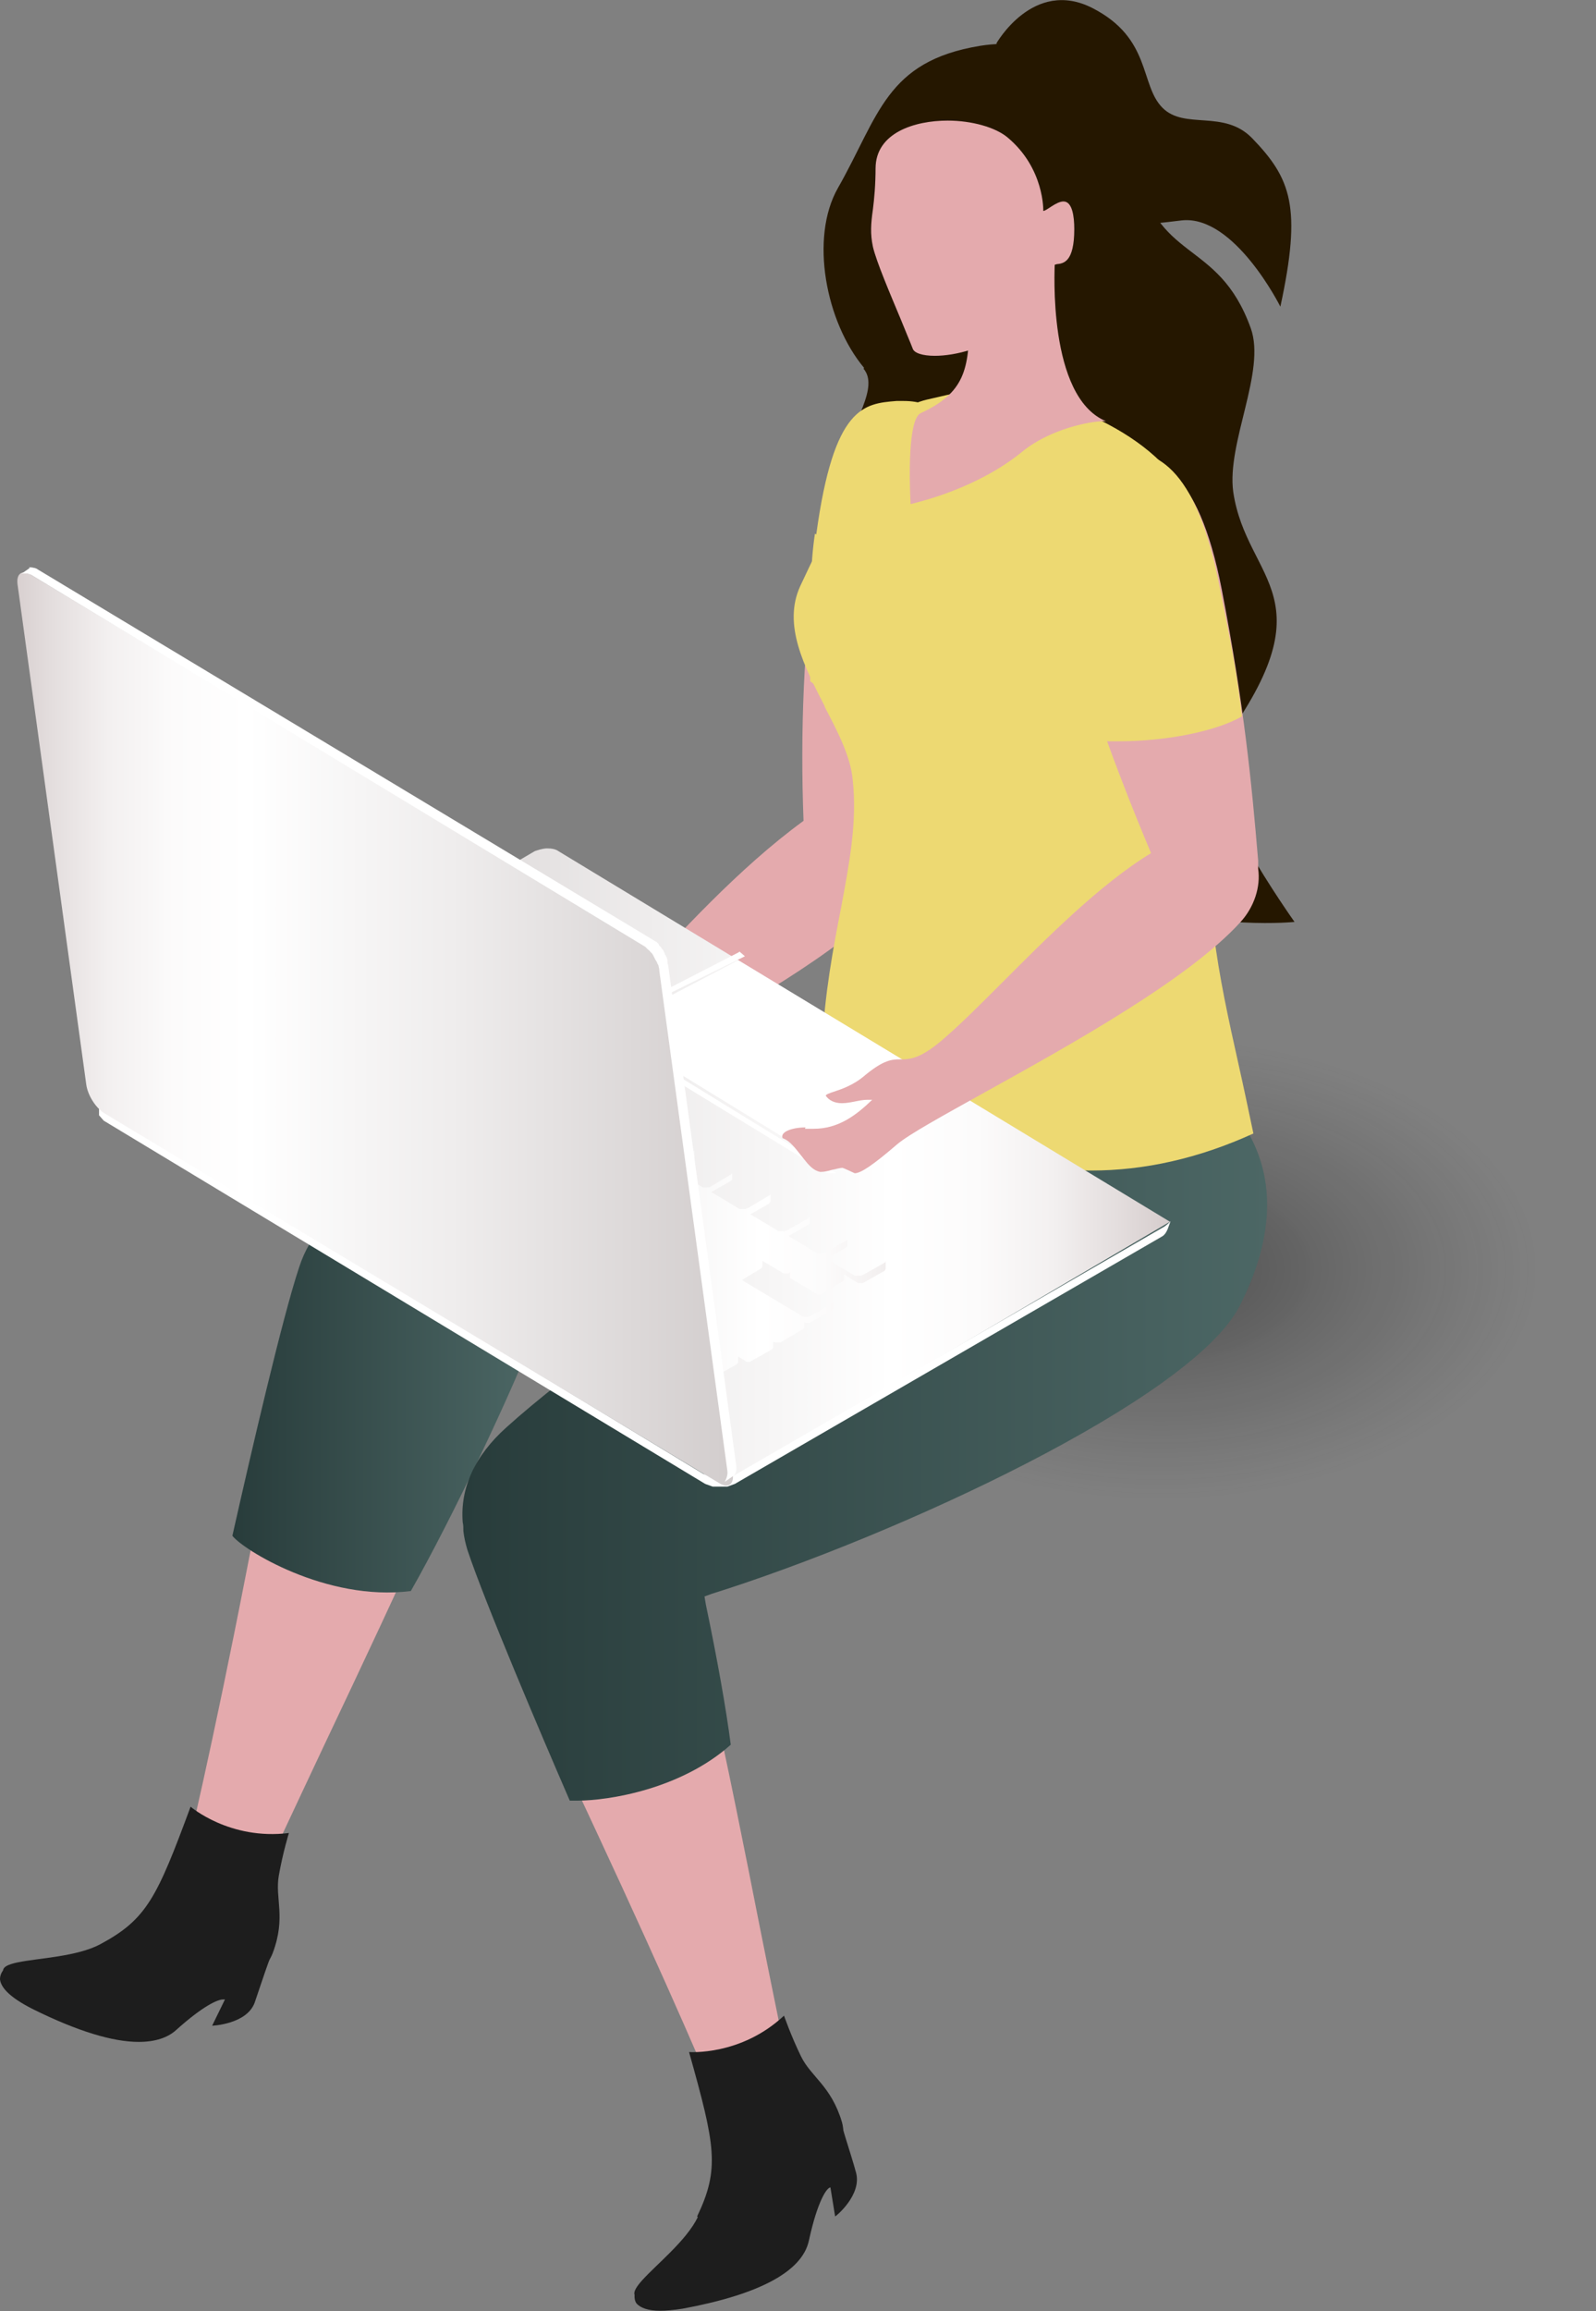 <svg width="38" height="55" viewBox="0 0 38 55" fill="none" xmlns="http://www.w3.org/2000/svg">
<rect x="0" y="0" width="38" height="55" fill="#808080" stroke="none"/>
<g clip-path="url(#clip0_7_61013)">
<path opacity="0.8" d="M27.631 36.066C33.21 36.066 37.733 33.438 37.733 30.196C37.733 26.955 33.21 24.327 27.631 24.327C22.051 24.327 17.528 26.955 17.528 30.196C17.528 33.438 22.051 36.066 27.631 36.066Z" fill="url(#paint0_radial_7_61013)"/>
<path d="M26.011 0.192C27.422 0.914 27.134 2.021 27.679 2.566C28.208 3.095 29.138 2.598 29.811 3.287C30.742 4.25 30.998 4.923 30.485 7.297C30.485 7.297 29.395 5.116 28.144 5.244C27.294 5.34 26.107 5.581 25.354 4.282C24.953 3.592 24.792 2.341 24.471 1.684C24.199 1.107 23.718 1.042 23.718 1.042C23.718 1.042 24.6 -0.529 26.011 0.192Z" fill="#251700"/>
<path d="M20.575 8.756C19.661 7.666 19.276 5.661 19.95 4.475C20.928 2.759 21.088 1.46 23.333 1.091C24.712 0.866 26.573 1.412 27.038 3.865C27.503 6.303 28.994 5.629 29.78 7.81C30.149 8.836 29.202 10.536 29.363 11.707C29.683 13.872 31.736 14.177 28.978 17.849C28.433 18.587 30.822 21.938 30.822 21.938C30.822 21.938 23.381 22.74 19.982 15.588C18.266 11.963 21.297 9.638 20.559 8.772L20.575 8.756Z" fill="#251700"/>
<path d="M7.521 30.293C7.874 29.347 8.451 28.85 9.205 28.85C10.119 28.85 11.129 29.603 11.658 30.293C11.995 30.726 12.155 31.127 12.091 31.383C11.562 33.404 9.381 38.022 7.777 41.406C7.008 43.042 6.398 44.325 6.206 44.806C6.045 45.255 5.757 45.495 5.372 45.495C4.971 45.495 4.538 45.223 4.362 44.966C4.281 44.854 4.265 44.774 4.281 44.709C4.41 44.341 5.099 41.342 5.853 37.477C6.607 33.612 6.96 31.848 7.521 30.309V30.293Z" fill="#E4AAAD"/>
<path d="M12.685 31.799C12.268 32.954 10.761 36.145 9.782 37.861C7.762 38.118 5.773 36.867 5.533 36.546C5.966 34.622 6.719 31.366 7.12 30.164C8.211 26.78 13.503 29.49 12.685 31.799Z" fill="url(#paint1_linear_7_61013)"/>
<path d="M0.337 46.762C0.561 46.89 1.892 47.499 2.405 47.628C2.806 47.724 3.207 47.772 3.592 47.772C4.234 47.772 5.148 47.628 5.821 46.97C5.933 46.858 6.398 46.489 6.527 46.377C6.431 46.537 6.222 47.195 6.062 47.66C5.869 48.173 5.051 48.205 5.051 48.205L5.356 47.58C5.356 47.58 5.34 47.58 5.308 47.58C5.18 47.58 4.827 47.74 4.201 48.301C3.993 48.494 3.688 48.59 3.303 48.59C2.678 48.59 1.844 48.333 0.802 47.82C0.16 47.499 0.016 47.259 0 47.099C0 46.938 0.112 46.842 0.128 46.842L0.337 46.762Z" fill="#1D1D1D"/>
<path d="M2.389 46.265C3.495 45.671 3.736 45.158 4.538 42.993C4.538 42.993 5.468 43.795 6.879 43.619C6.879 43.619 6.735 44.084 6.639 44.629C6.542 45.174 6.815 45.623 6.494 46.473C6.238 47.179 5.131 47.227 4.442 48.029C4.073 48.446 3.063 48.702 0.914 47.547C-1.235 46.393 1.283 46.858 2.389 46.265Z" fill="#1D1D1D"/>
<path d="M11.306 26.621C11.226 26.493 12.525 25.627 13.15 25.21L13.551 24.937C13.872 24.713 14.401 24.135 15.074 23.414C16.133 22.259 17.592 20.655 19.132 19.533C19.051 17.448 19.132 15.251 19.436 13.118C19.853 10.056 20.447 9.751 21.312 9.622C21.409 9.622 21.521 9.606 21.601 9.606C21.986 9.606 22.291 9.735 22.515 9.991C23.237 10.825 22.948 12.91 22.756 14.305L22.708 14.626C22.435 16.646 22.082 19.18 21.826 20.062C21.81 20.142 21.778 20.19 21.745 20.255C21.617 20.752 21.441 21.088 21.152 21.409C19.982 22.676 17.512 24.055 15.86 24.969C15.347 25.258 14.898 25.498 14.577 25.691C14.369 25.819 14.353 25.915 14.305 26.044C14.257 26.22 14.192 26.428 13.615 26.829C13.326 27.038 13.15 27.278 13.038 27.455C12.99 27.535 12.926 27.615 12.909 27.615C12.621 27.278 13.006 26.813 13.166 26.605C12.541 26.845 11.835 27.358 11.771 27.872C11.723 28.273 11.482 28.625 11.386 28.625L11.338 28.529C11.322 28.353 11.242 28.128 11.178 27.92C11.098 27.695 11.033 27.487 11.049 27.343C11.049 27.23 11.13 27.134 11.178 27.022C11.258 26.877 11.354 26.749 11.274 26.621H11.306Z" fill="#E4AAAD"/>
<path d="M19.435 12.717C19.852 9.654 20.574 9.606 21.344 9.542H21.52C21.905 9.542 22.194 9.654 22.402 9.879C23.059 10.649 22.803 12.509 22.595 14.016L22.562 14.193C22.45 15.058 22.306 16.005 22.177 16.887C21.985 16.919 21.777 16.935 21.584 16.935C20.654 16.935 19.788 16.582 19.291 16.213C19.291 15.86 19.291 15.491 19.291 15.107C19.291 14.289 19.291 13.439 19.403 12.701L19.435 12.717Z" fill="#EDD972"/>
<path d="M13.166 34.414C14.24 34.414 15.427 34.879 15.619 35.36C16.389 37.317 17.383 42.256 18.089 45.848C18.425 47.516 18.682 48.831 18.826 49.328C18.923 49.681 18.89 49.985 18.73 50.21C18.554 50.45 18.201 50.595 17.8 50.595C17.495 50.595 17.239 50.498 17.207 50.37C17.095 50.001 15.876 47.179 14.208 43.603C12.54 40.027 11.787 38.391 11.338 36.836C11.129 36.082 11.177 35.489 11.482 35.072C11.803 34.655 12.396 34.43 13.15 34.43L13.166 34.414Z" fill="#E4AAAD"/>
<path d="M25.642 24.84C25.754 24.808 25.882 24.792 26.027 24.792C27.021 24.792 28.801 25.45 29.683 26.893C30.388 28.063 30.324 29.507 29.506 31.094C28.352 33.307 21.344 36.547 16.95 37.926L16.774 37.99L16.806 38.182C17.078 39.481 17.287 40.652 17.399 41.518C16.212 42.576 14.496 42.849 13.743 42.849C13.743 42.849 13.598 42.849 13.566 42.849C12.877 41.261 11.546 38.134 11.129 36.883C11.081 36.723 11.049 36.579 11.033 36.434C11.033 36.354 11.033 36.29 11.017 36.226C10.953 35.408 11.305 34.638 12.059 33.965C14.817 31.463 24.086 25.241 25.642 24.856V24.84Z" fill="url(#paint2_linear_7_61013)"/>
<path d="M19.645 16.822C19.147 15.86 18.634 14.866 19.051 13.952C19.58 12.813 20.43 11.145 20.943 10.328C21.2 9.911 21.601 9.622 22.066 9.51C22.435 9.429 22.724 9.349 22.9 9.333C23.044 9.301 23.205 9.285 23.381 9.285C25.001 9.285 27.663 10.312 28.336 12.011C28.93 13.551 28.817 15.587 28.721 16.934C28.705 17.335 28.673 17.672 28.673 17.929C28.673 21.649 28.994 23.108 29.491 25.337C29.603 25.834 29.715 26.364 29.843 26.973C28.545 27.566 27.246 27.855 25.979 27.855C22.002 27.855 19.612 24.872 19.58 24.84C19.628 23.686 19.837 22.563 20.029 21.585C20.222 20.543 20.414 19.548 20.302 18.554C20.254 18.009 19.949 17.416 19.628 16.806L19.645 16.822Z" fill="#EDD972"/>
<path d="M11.065 28.159C11.258 28.047 11.578 28.047 11.755 28.159L14.257 29.667C14.449 29.779 14.433 29.955 14.24 30.084L12.22 31.254C12.027 31.367 11.707 31.367 11.53 31.254L9.029 29.747C8.836 29.635 8.852 29.442 9.045 29.33L11.065 28.159Z" fill="white"/>
<path d="M13.022 20.189C13.134 20.189 13.23 20.206 13.295 20.254L27.855 29.073L17.48 35.167C17.48 35.167 17.304 35.231 17.191 35.231C17.079 35.231 16.983 35.215 16.919 35.167L2.358 26.347L12.733 20.254C12.733 20.254 12.91 20.189 13.022 20.189Z" fill="url(#paint3_linear_7_61013)"/>
<path d="M22.771 25.995L19.756 27.743L14.448 24.487L17.575 22.852L22.771 25.995Z" fill="white"/>
<path d="M17.607 22.644L17.736 22.756L14.705 24.247C14.624 24.295 14.56 24.375 14.56 24.472C14.56 24.568 14.608 24.664 14.689 24.712L19.916 27.919H19.74L19.644 27.887L14.336 24.648C14.336 24.648 14.24 24.552 14.256 24.488C14.256 24.424 14.288 24.359 14.352 24.327L17.591 22.66L17.607 22.644Z" fill="white"/>
<path d="M2.374 26.363L16.742 35.071L16.903 35.135C16.903 35.135 17.063 35.167 17.079 35.167H17.256L17.464 35.119L27.727 29.186C27.727 29.186 27.839 29.105 27.872 29.057L27.807 29.234C27.807 29.234 27.759 29.378 27.663 29.426L17.496 35.312L17.32 35.376H17.159H16.967L16.791 35.312L2.47 26.668L2.358 26.54V26.171L2.39 26.363H2.374Z" fill="white"/>
<path d="M4.138 25.626V25.818C4.138 25.818 4.138 25.818 4.138 25.834L4.619 26.123C4.619 26.123 4.635 26.123 4.651 26.123C4.651 26.123 4.651 26.123 4.667 26.123H4.699C4.699 26.123 4.699 26.123 4.715 26.123C4.715 26.123 4.715 26.123 4.731 26.123L5.549 25.658V25.77C5.549 25.77 5.549 25.77 5.565 25.77L6.286 26.203C6.286 26.203 6.303 26.203 6.319 26.203C6.319 26.203 6.319 26.203 6.335 26.203H6.383C6.383 26.203 6.383 26.203 6.399 26.203C6.399 26.203 6.399 26.203 6.415 26.203L6.463 26.171V26.316C6.463 26.316 6.463 26.316 6.463 26.331L6.816 26.556C6.816 26.556 6.832 26.556 6.848 26.556C6.848 26.556 6.848 26.556 6.864 26.556C6.864 26.556 6.864 26.556 6.88 26.556C6.88 26.556 6.88 26.556 6.896 26.556L6.976 26.508V26.684C6.976 26.684 6.976 26.684 6.976 26.7C6.976 26.7 6.976 26.7 6.992 26.7L7.104 26.765C7.104 26.765 7.104 26.765 7.088 26.765L6.575 27.053C6.575 27.053 6.543 27.053 6.527 27.069C6.527 27.069 6.495 27.069 6.479 27.069C6.479 27.069 6.447 27.069 6.431 27.069C6.431 27.069 6.399 27.069 6.399 27.053L5.757 26.668C5.757 26.668 5.741 26.668 5.725 26.652L6.174 26.396C6.174 26.396 6.222 26.364 6.222 26.348V26.155C6.222 26.155 6.222 26.203 6.19 26.219L5.677 26.508C5.677 26.508 5.645 26.508 5.629 26.508C5.629 26.508 5.597 26.508 5.581 26.508C5.581 26.508 5.549 26.508 5.533 26.508C5.533 26.508 5.501 26.508 5.485 26.492L4.843 26.107C4.843 26.107 4.827 26.091 4.811 26.075C4.811 26.075 4.811 26.059 4.811 26.043V26.219C4.811 26.219 4.811 26.219 4.827 26.219L5.469 26.604C5.469 26.604 5.485 26.604 5.501 26.604C5.501 26.604 5.501 26.604 5.517 26.604H5.565C5.565 26.604 5.565 26.604 5.581 26.604H5.597L5.645 26.572V26.716C5.645 26.716 5.645 26.716 5.645 26.732C5.645 26.732 5.645 26.732 5.661 26.732L6.303 27.117C6.303 27.117 6.319 27.117 6.335 27.117C6.335 27.117 6.335 27.117 6.351 27.117C6.351 27.117 6.351 27.117 6.367 27.117H6.383C6.383 27.117 6.383 27.117 6.399 27.117C6.415 27.117 6.399 27.117 6.415 27.117L6.479 27.085V27.246C6.479 27.246 6.479 27.246 6.495 27.246L7.136 27.631C7.136 27.631 7.152 27.631 7.168 27.631C7.168 27.631 7.168 27.631 7.184 27.631C7.184 27.631 7.184 27.631 7.201 27.631C7.201 27.631 7.201 27.631 7.217 27.631L7.265 27.598V27.743C7.265 27.743 7.265 27.759 7.281 27.759L7.922 28.144C7.922 28.144 7.938 28.144 7.954 28.144C7.954 28.144 7.954 28.144 7.97 28.144H8.018C8.018 28.144 8.018 28.144 8.034 28.144C8.034 28.144 8.034 28.144 8.05 28.144L8.099 28.111V28.256V28.272C8.099 28.272 8.099 28.272 8.115 28.272L12.396 30.87C12.396 30.87 12.412 30.87 12.428 30.87C12.428 30.87 12.428 30.87 12.444 30.87H12.476C12.476 30.87 12.476 30.87 12.492 30.87C12.492 30.87 12.492 30.87 12.508 30.87L12.557 30.838V30.982C12.557 30.982 12.557 30.998 12.573 30.998L13.214 31.383C13.214 31.383 13.23 31.383 13.246 31.383C13.246 31.383 13.246 31.383 13.262 31.383H13.31C13.31 31.383 13.31 31.383 13.326 31.383C13.326 31.383 13.326 31.383 13.342 31.383L13.39 31.351V31.495C13.39 31.495 13.39 31.495 13.406 31.495L14.048 31.88C14.048 31.88 14.064 31.88 14.08 31.88C14.08 31.88 14.08 31.88 14.096 31.88C14.096 31.88 14.096 31.88 14.112 31.88C14.112 31.88 14.112 31.88 14.128 31.88L14.176 31.848V31.992C14.176 31.992 14.176 31.992 14.192 31.992L14.834 32.377C14.834 32.377 14.85 32.377 14.866 32.377C14.866 32.377 14.866 32.377 14.882 32.377H14.898C14.898 32.377 14.898 32.377 14.914 32.377C14.914 32.377 14.914 32.377 14.93 32.377L14.978 32.345V32.489L15.62 32.874C15.62 32.874 15.636 32.874 15.652 32.874C15.652 32.874 15.652 32.874 15.668 32.874H15.7C15.7 32.874 15.7 32.874 15.716 32.874C15.716 32.874 15.716 32.874 15.732 32.874C15.732 32.874 15.732 32.874 15.748 32.874L15.796 32.842V32.986C15.796 32.986 15.796 32.986 15.812 32.986L16.309 33.291C16.309 33.291 16.325 33.291 16.341 33.291C16.341 33.291 16.341 33.291 16.357 33.291H16.389C16.389 33.291 16.389 33.291 16.405 33.291C16.405 33.291 16.405 33.291 16.421 33.291L16.934 33.003C16.934 33.003 16.983 32.971 16.983 32.938V32.762C16.983 32.762 16.983 32.762 16.999 32.762C16.999 32.762 16.999 32.762 17.015 32.762L17.528 32.473C17.528 32.473 17.576 32.441 17.576 32.409V32.281L17.784 32.409C17.784 32.409 17.8 32.409 17.817 32.409C17.817 32.409 17.817 32.409 17.832 32.409C17.832 32.409 17.832 32.409 17.849 32.409L18.362 32.121C18.362 32.121 18.41 32.089 18.41 32.056V31.928L18.458 31.944C18.458 31.944 18.474 31.944 18.49 31.944C18.49 31.944 18.49 31.944 18.506 31.944H18.554C18.554 31.944 18.554 31.944 18.57 31.944C18.57 31.944 18.57 31.944 18.586 31.944L19.099 31.64C19.099 31.64 19.148 31.607 19.148 31.591V31.463L19.196 31.479C19.196 31.479 19.212 31.479 19.228 31.479C19.228 31.479 19.228 31.479 19.244 31.479C19.244 31.479 19.244 31.479 19.26 31.479C19.26 31.479 19.26 31.479 19.276 31.479L19.789 31.191C19.789 31.191 19.837 31.158 19.837 31.142V30.966C19.837 30.966 19.837 31.014 19.805 31.03L19.292 31.319C19.292 31.319 19.26 31.319 19.244 31.335C19.244 31.335 19.212 31.335 19.196 31.335C19.196 31.335 19.163 31.335 19.148 31.335C19.148 31.335 19.115 31.335 19.099 31.319L17.704 30.485C17.704 30.485 17.688 30.469 17.672 30.453L18.105 30.196C18.105 30.196 18.153 30.164 18.153 30.132V30.004L18.666 30.308C18.666 30.308 18.683 30.308 18.698 30.308C18.698 30.308 18.698 30.308 18.715 30.308H18.747C18.747 30.308 18.747 30.308 18.763 30.308L18.811 30.276V30.421C18.811 30.421 18.811 30.421 18.827 30.421L19.468 30.806C19.468 30.806 19.484 30.806 19.5 30.806C19.5 30.806 19.5 30.806 19.516 30.806C19.516 30.806 19.516 30.806 19.532 30.806C19.532 30.806 19.532 30.806 19.548 30.806L20.046 30.501C20.078 30.501 20.094 30.469 20.094 30.453V30.325L20.43 30.533C20.43 30.533 20.446 30.533 20.462 30.533C20.462 30.533 20.462 30.533 20.479 30.533H20.511C20.511 30.533 20.511 30.533 20.527 30.533C20.527 30.533 20.527 30.533 20.543 30.533L21.056 30.244C21.056 30.244 21.088 30.212 21.088 30.18V30.004C21.088 30.004 21.088 30.036 21.056 30.052L20.543 30.341C20.543 30.341 20.511 30.341 20.495 30.357C20.479 30.357 20.462 30.357 20.446 30.357C20.43 30.357 20.414 30.357 20.398 30.357C20.382 30.357 20.366 30.357 20.35 30.357L19.709 29.972C19.709 29.972 19.693 29.972 19.677 29.956L20.126 29.699C20.126 29.699 20.174 29.667 20.174 29.651V29.475C20.174 29.475 20.174 29.507 20.142 29.523L19.629 29.811C19.629 29.811 19.596 29.811 19.581 29.827C19.581 29.827 19.548 29.827 19.532 29.827C19.516 29.827 19.5 29.827 19.484 29.827C19.484 29.827 19.452 29.827 19.436 29.811L18.795 29.427C18.795 29.427 18.779 29.427 18.779 29.41L19.228 29.154C19.228 29.154 19.276 29.122 19.276 29.106V28.929C19.276 28.929 19.276 28.977 19.244 28.994L18.731 29.282C18.731 29.282 18.698 29.282 18.683 29.298C18.683 29.298 18.65 29.298 18.634 29.298C18.634 29.298 18.602 29.298 18.586 29.298C18.586 29.298 18.554 29.298 18.538 29.298L17.897 28.913C17.897 28.913 17.881 28.913 17.865 28.897L18.314 28.641C18.314 28.641 18.346 28.609 18.346 28.577V28.4C18.346 28.4 18.346 28.448 18.314 28.448L17.8 28.753C17.8 28.753 17.768 28.753 17.752 28.769C17.752 28.769 17.72 28.769 17.704 28.769C17.688 28.769 17.672 28.769 17.656 28.769C17.656 28.769 17.624 28.769 17.608 28.769L16.967 28.384C16.967 28.384 16.951 28.384 16.934 28.368L17.384 28.111C17.384 28.111 17.432 28.079 17.432 28.063V27.887C17.432 27.887 17.432 27.903 17.432 27.919C17.432 27.919 17.416 27.935 17.4 27.951L16.886 28.256C16.886 28.256 16.854 28.256 16.838 28.256C16.838 28.256 16.806 28.256 16.79 28.256C16.79 28.256 16.758 28.256 16.742 28.256C16.742 28.256 16.71 28.256 16.71 28.24L16.069 27.855C16.069 27.855 16.052 27.855 16.037 27.839L16.485 27.582C16.485 27.582 16.534 27.55 16.534 27.534V27.342C16.534 27.342 16.534 27.358 16.534 27.374C16.534 27.374 16.518 27.39 16.502 27.406L15.988 27.695C15.988 27.695 15.956 27.695 15.94 27.711C15.94 27.711 15.908 27.711 15.892 27.711C15.892 27.711 15.86 27.711 15.844 27.711C15.844 27.711 15.812 27.711 15.796 27.695L15.155 27.31C15.155 27.31 15.139 27.31 15.122 27.294L15.571 27.037C15.571 27.037 15.604 27.005 15.62 26.989V26.813C15.62 26.813 15.62 26.861 15.588 26.877L15.074 27.165C15.074 27.165 15.042 27.165 15.026 27.181C15.01 27.181 14.994 27.181 14.978 27.181C14.962 27.181 14.946 27.181 14.93 27.181C14.914 27.181 14.898 27.181 14.882 27.165L14.24 26.78C14.24 26.78 14.224 26.78 14.224 26.765L14.673 26.508C14.673 26.508 14.722 26.476 14.722 26.46V26.283C14.722 26.283 14.722 26.316 14.689 26.331L14.176 26.636C14.176 26.636 14.144 26.636 14.128 26.652C14.128 26.652 14.096 26.652 14.08 26.652C14.064 26.652 14.048 26.652 14.032 26.652C14.032 26.652 14 26.652 13.984 26.652L13.342 26.267C13.342 26.267 13.326 26.267 13.31 26.235L13.759 25.979C13.759 25.979 13.807 25.947 13.807 25.931V25.754C13.807 25.754 13.807 25.802 13.775 25.818L13.262 26.107C13.262 26.107 13.23 26.107 13.214 26.123C13.214 26.123 13.182 26.123 13.166 26.123C13.166 26.123 13.134 26.123 13.118 26.123C13.102 26.123 13.086 26.123 13.07 26.123L12.428 25.738C12.428 25.738 12.412 25.738 12.396 25.722L12.845 25.466C12.845 25.466 12.877 25.433 12.877 25.401V25.225C12.877 25.225 12.877 25.257 12.845 25.273L12.332 25.578C12.332 25.578 12.3 25.578 12.284 25.594C12.284 25.594 12.252 25.594 12.236 25.594C12.22 25.594 12.204 25.594 12.188 25.594C12.188 25.594 12.156 25.594 12.14 25.594L11.498 25.209C11.498 25.209 11.482 25.209 11.466 25.193L11.915 24.936C11.915 24.936 11.963 24.904 11.963 24.888V24.712C11.963 24.712 11.963 24.744 11.931 24.76L11.418 25.049C11.418 25.049 11.386 25.049 11.37 25.065C11.37 25.065 11.338 25.065 11.322 25.065C11.322 25.065 11.29 25.065 11.274 25.065C11.274 25.065 11.242 25.065 11.242 25.049L10.6 24.664C10.6 24.664 10.584 24.664 10.568 24.648L11.017 24.391C11.017 24.391 11.065 24.359 11.065 24.343V24.167C11.065 24.167 11.065 24.215 11.033 24.215L10.52 24.503C10.52 24.503 10.488 24.503 10.472 24.519C10.472 24.519 10.44 24.519 10.424 24.519C10.424 24.519 10.392 24.519 10.376 24.519C10.376 24.519 10.344 24.519 10.328 24.519L9.686 24.135C9.686 24.135 9.67 24.119 9.654 24.102L10.087 23.846C10.119 23.83 10.135 23.814 10.135 23.782V23.605C10.135 23.605 10.135 23.654 10.103 23.654L9.59 23.958C9.59 23.958 9.558 23.958 9.542 23.958C9.526 23.958 9.51 23.958 9.494 23.958C9.478 23.958 9.462 23.958 9.446 23.958C9.446 23.958 9.414 23.958 9.398 23.958L8.756 23.573C8.756 23.573 8.74 23.573 8.74 23.557L9.189 23.301C9.189 23.301 9.237 23.269 9.237 23.253V23.06C9.237 23.06 9.237 23.108 9.205 23.124L8.692 23.413C8.692 23.413 8.66 23.413 8.644 23.429C8.644 23.429 8.612 23.429 8.596 23.429C8.596 23.429 8.564 23.429 8.548 23.429C8.532 23.429 8.516 23.429 8.516 23.429L7.874 23.044L8.323 22.788C8.323 22.788 8.371 22.755 8.371 22.739V22.563C8.371 22.563 8.371 22.611 8.339 22.627L7.826 22.916C7.826 22.916 7.794 22.916 7.778 22.932C7.762 22.932 7.746 22.932 7.73 22.932C7.73 22.932 7.698 22.932 7.682 22.932C7.682 22.932 7.65 22.932 7.634 22.916L6.992 22.531C6.992 22.531 6.976 22.515 6.96 22.499C6.96 22.499 6.96 22.483 6.96 22.467V22.659L7.601 23.044C7.601 23.044 7.617 23.044 7.634 23.044C7.634 23.044 7.634 23.044 7.65 23.044C7.65 23.044 7.65 23.044 7.666 23.044C7.666 23.044 7.666 23.044 7.682 23.044H7.714V23.14L8.355 23.525C8.355 23.525 8.371 23.525 8.387 23.525C8.387 23.525 8.387 23.525 8.403 23.525H8.451C8.451 23.525 8.451 23.525 8.467 23.525C8.467 23.525 8.467 23.525 8.483 23.525L8.532 23.493V23.637C8.532 23.637 8.532 23.637 8.548 23.637L8.836 23.814L8.323 24.102C8.323 24.102 8.291 24.102 8.275 24.119C8.259 24.119 8.243 24.119 8.227 24.119C8.227 24.119 8.195 24.119 8.179 24.119C8.179 24.119 8.147 24.119 8.147 24.102L5.998 22.804C5.998 22.804 5.982 22.788 5.966 22.771C5.966 22.771 5.966 22.755 5.966 22.739V22.916C5.966 22.916 5.966 22.916 5.966 22.932C5.966 22.932 5.966 22.932 5.982 22.932L6.607 23.317C6.607 23.317 6.607 23.317 6.591 23.333L6.078 23.637C6.078 23.637 6.046 23.637 6.03 23.654C6.03 23.654 5.998 23.654 5.982 23.654C5.982 23.654 5.95 23.654 5.934 23.654C5.934 23.654 5.902 23.654 5.902 23.637L5.212 23.221C5.212 23.221 5.196 23.204 5.18 23.188C5.18 23.188 5.18 23.172 5.18 23.156V23.333L5.597 23.589C5.597 23.589 5.597 23.589 5.581 23.589L4.282 24.343C4.282 24.343 4.25 24.343 4.234 24.359C4.234 24.359 4.202 24.359 4.186 24.359C4.17 24.359 4.154 24.359 4.138 24.359C4.122 24.359 4.106 24.359 4.09 24.343L3.608 24.054C3.608 24.054 3.592 24.038 3.576 24.022C3.576 24.022 3.576 24.006 3.576 23.99V24.167C3.576 24.167 3.576 24.167 3.576 24.183C3.576 24.183 3.576 24.183 3.592 24.183L4.009 24.439C4.009 24.439 4.009 24.439 3.993 24.439L2.694 25.193C2.694 25.193 2.662 25.193 2.646 25.193C2.646 25.193 2.614 25.193 2.598 25.193C2.598 25.193 2.566 25.193 2.55 25.193C2.55 25.193 2.518 25.193 2.502 25.193L2.021 24.904C2.021 24.904 2.005 24.888 1.989 24.872C1.989 24.872 1.989 24.856 1.989 24.84L4.138 25.626ZM7.457 25.77L7.89 25.53C7.89 25.53 7.922 25.498 7.938 25.482V25.369L7.97 25.385C7.97 25.385 7.986 25.385 8.002 25.385C8.002 25.385 8.002 25.385 8.018 25.385C8.018 25.385 8.018 25.385 8.034 25.385C8.034 25.385 8.034 25.385 8.05 25.385L8.564 25.097C8.564 25.097 8.596 25.065 8.596 25.033V24.904L8.836 25.049C8.836 25.049 8.852 25.049 8.868 25.049C8.868 25.049 8.868 25.049 8.884 25.049H8.916C8.916 25.049 8.916 25.049 8.932 25.049C8.932 25.049 8.932 25.049 8.948 25.049L9.462 24.744C9.462 24.744 9.51 24.712 9.51 24.68V24.552L10.071 24.888C10.071 24.888 10.087 24.888 10.103 24.888C10.103 24.888 10.103 24.888 10.119 24.888H10.151C10.151 24.888 10.151 24.888 10.167 24.888C10.167 24.888 10.167 24.888 10.183 24.888L10.247 24.856V25C10.247 25 10.247 25 10.264 25L10.36 25.049C10.36 25.049 10.36 25.049 10.344 25.049L9.654 25.45V25.626L9.879 25.482V25.642L10.151 25.802L9.638 26.091C9.638 26.091 9.606 26.091 9.59 26.107C9.59 26.107 9.558 26.107 9.542 26.107C9.542 26.107 9.51 26.107 9.494 26.107C9.478 26.107 9.462 26.107 9.446 26.091L8.195 25.321C8.195 25.321 8.179 25.321 8.163 25.289C8.163 25.289 8.163 25.273 8.163 25.257V25.433C8.163 25.433 8.163 25.433 8.179 25.433L8.756 25.786L8.243 26.091C8.243 26.091 8.211 26.091 8.195 26.107C8.195 26.107 8.163 26.107 8.147 26.107C8.131 26.107 8.115 26.107 8.099 26.107C8.099 26.107 8.066 26.107 8.05 26.107L7.217 25.594C7.217 25.594 7.201 25.578 7.184 25.562C7.184 25.562 7.184 25.562 7.184 25.546L7.457 25.77Z" fill="url(#paint4_linear_7_61013)"/>
<path d="M0.738 13.679L15.395 22.499C15.603 22.627 15.796 22.931 15.828 23.172L17.448 35.071C17.48 35.328 17.335 35.424 17.127 35.295L2.486 26.492C2.277 26.363 2.085 26.059 2.053 25.802L0.417 13.903C0.385 13.647 0.529 13.55 0.738 13.679Z" fill="url(#paint5_linear_7_61013)"/>
<path d="M0.69 13.502C0.69 13.502 0.69 13.502 0.706 13.502C0.706 13.502 0.738 13.502 0.754 13.502L0.834 13.518C0.834 13.518 0.882 13.534 0.898 13.55L15.555 22.37C15.555 22.37 15.603 22.402 15.635 22.418C15.635 22.418 15.635 22.418 15.651 22.434C15.651 22.434 15.667 22.45 15.683 22.466C15.683 22.466 15.683 22.466 15.683 22.482C15.683 22.482 15.715 22.53 15.732 22.53C15.732 22.53 15.764 22.595 15.78 22.595C15.78 22.595 15.812 22.643 15.812 22.659L15.828 22.691C15.828 22.691 15.828 22.723 15.844 22.723C15.844 22.723 15.86 22.771 15.876 22.787C15.876 22.787 15.876 22.819 15.892 22.835C15.892 22.835 15.892 22.867 15.892 22.883C15.892 22.883 15.892 22.947 15.908 22.963L17.527 34.862C17.544 34.99 17.527 35.071 17.463 35.119L17.255 35.263C17.255 35.263 17.335 35.135 17.319 35.007L15.699 23.108C15.699 23.108 15.699 23.044 15.683 23.011C15.683 22.979 15.667 22.947 15.651 22.931C15.651 22.899 15.619 22.867 15.603 22.835C15.603 22.835 15.571 22.771 15.555 22.739C15.555 22.739 15.523 22.675 15.491 22.659C15.475 22.643 15.459 22.61 15.427 22.595C15.411 22.578 15.395 22.562 15.379 22.546C15.379 22.546 15.379 22.546 15.363 22.53C15.331 22.514 15.315 22.498 15.283 22.482L0.738 13.678L0.657 13.646C0.641 13.646 0.609 13.646 0.593 13.646C0.593 13.646 0.561 13.646 0.545 13.646C0.545 13.646 0.513 13.646 0.497 13.662L0.706 13.518L0.69 13.502Z" fill="white"/>
<path d="M15.234 54.347C15.475 54.331 16.934 54.026 17.415 53.834C18.73 53.288 19.612 52.342 19.788 51.284C19.82 51.139 19.965 50.562 20.013 50.386C20.013 50.562 20.253 51.22 20.382 51.701C20.526 52.23 19.901 52.743 19.884 52.743L19.772 52.053C19.692 52.053 19.468 52.358 19.259 53.32C19.099 54.058 18.072 54.603 16.244 54.94C16.036 54.972 15.859 54.988 15.715 54.988C15.443 54.988 15.25 54.924 15.154 54.812C15.074 54.7 15.122 54.539 15.122 54.539L15.25 54.347H15.234Z" fill="#1D1D1D"/>
<path d="M16.598 52.744C17.143 51.605 17.031 51.06 16.406 48.831C16.406 48.831 17.64 48.927 18.667 47.965C18.667 47.965 18.827 48.43 19.068 48.927C19.308 49.424 19.789 49.633 20.046 50.499C20.254 51.22 19.388 51.91 19.308 52.968C19.26 53.529 18.587 54.331 16.181 54.668C13.776 55.005 16.069 53.882 16.614 52.76L16.598 52.744Z" fill="#1D1D1D"/>
<path d="M19.164 26.861H19.372C19.965 26.861 20.382 26.54 20.767 26.171C20.735 26.171 20.687 26.171 20.655 26.171C20.462 26.171 20.254 26.252 20.046 26.252C19.869 26.252 19.741 26.187 19.661 26.075C19.661 26.043 19.757 26.011 19.853 25.979C20.046 25.915 20.334 25.819 20.607 25.578C21.04 25.225 21.232 25.209 21.425 25.209C21.665 25.209 21.922 25.209 22.531 24.664C22.9 24.343 23.349 23.894 23.846 23.397C24.889 22.355 26.188 21.04 27.406 20.302C27.07 19.5 26.284 17.608 25.706 15.668C25.033 13.438 24.953 12.011 25.482 11.306C25.722 10.985 26.107 10.809 26.604 10.809C27.502 10.809 28.513 11.065 29.09 14.032C29.619 16.774 29.796 18.57 29.956 20.478V20.671C30.02 21.104 29.86 21.585 29.539 21.938C28.304 23.301 25.498 24.856 23.445 25.995C22.435 26.556 21.649 26.989 21.361 27.23C20.783 27.727 20.495 27.919 20.35 27.919C20.35 27.919 20.078 27.791 20.062 27.791C19.982 27.791 19.901 27.823 19.805 27.839C19.709 27.871 19.613 27.887 19.532 27.887C19.356 27.855 19.244 27.711 19.116 27.55C18.971 27.374 18.827 27.149 18.634 27.085C18.57 26.941 18.843 26.829 19.18 26.829L19.164 26.861Z" fill="#E4AAAD"/>
<path d="M26.524 10.697C27.47 10.697 28.465 10.953 29.058 14.064L29.186 14.706C29.363 15.588 29.459 16.117 29.571 17.047C28.962 17.4 27.775 17.64 26.637 17.64C26.54 17.64 26.428 17.64 26.332 17.64C26.107 17.031 25.899 16.39 25.706 15.748C25.001 13.391 24.904 11.851 25.434 11.146C25.658 10.841 26.011 10.681 26.508 10.681L26.524 10.697Z" fill="#EDD972"/>
<path d="M23.077 7.634C23.077 6.335 24.776 6.271 25.113 6.271C25.113 6.367 24.937 9.446 26.332 10.023C26.332 10.023 26.3 10.023 26.284 10.023C25.963 10.023 25.017 10.199 24.343 10.745C23.285 11.611 21.938 11.931 21.681 11.995C21.649 11.402 21.617 9.975 21.922 9.831C22.964 9.349 23.077 8.788 23.077 7.634Z" fill="#E4AAAD"/>
<path d="M20.847 4.009C20.847 3.159 21.777 2.87 22.563 2.87C23.14 2.87 23.702 3.03 23.99 3.271C24.872 4.009 24.84 5.019 24.84 5.019C24.92 5.019 25.145 4.794 25.321 4.794C25.53 4.794 25.578 5.147 25.578 5.452C25.578 6.238 25.321 6.27 25.161 6.286L25.001 6.334C25.001 6.847 24.712 7.28 24.006 7.857C23.493 8.274 22.756 8.467 22.258 8.467C21.97 8.467 21.761 8.403 21.729 8.29C21.681 8.162 21.569 7.905 21.441 7.585C21.2 7.007 20.863 6.222 20.783 5.869C20.719 5.564 20.735 5.324 20.783 4.987C20.815 4.73 20.847 4.41 20.847 3.977V4.009Z" fill="#E4AAAD"/>
</g>
<defs>
<radialGradient id="paint0_radial_7_61013" cx="0" cy="0" r="1" gradientUnits="userSpaceOnUse" gradientTransform="translate(27.631 30.206) rotate(180) scale(8.996 5.488)">
<stop stop-opacity="0.5"/>
<stop offset="1" stop-color="#2F2F2F" stop-opacity="0"/>
</radialGradient>
<linearGradient id="paint1_linear_7_61013" x1="12.765" y1="33.227" x2="5.533" y2="33.227" gradientUnits="userSpaceOnUse">
<stop stop-color="#4C6765"/>
<stop offset="1" stop-color="#283C3B"/>
</linearGradient>
<linearGradient id="paint2_linear_7_61013" x1="30.18" y1="33.836" x2="11.017" y2="33.836" gradientUnits="userSpaceOnUse">
<stop stop-color="#4C6765"/>
<stop offset="1" stop-color="#283C3B"/>
</linearGradient>
<linearGradient id="paint3_linear_7_61013" x1="27.855" y1="27.71" x2="2.358" y2="27.71" gradientUnits="userSpaceOnUse">
<stop stop-color="#D5CCCC"/>
<stop offset="0.05" stop-color="#E4DEDE"/>
<stop offset="0.11" stop-color="#F3F0F0"/>
<stop offset="0.18" stop-color="#FCFBFB"/>
<stop offset="0.26" stop-color="white"/>
<stop offset="0.49" stop-color="#EEECEC"/>
<stop offset="0.95" stop-color="#C2BBBB"/>
<stop offset="1" stop-color="#BDB5B5"/>
</linearGradient>
<linearGradient id="paint4_linear_7_61013" x1="23.012" y1="28.432" x2="4.138" y2="28.432" gradientUnits="userSpaceOnUse">
<stop stop-color="#D5CCCC"/>
<stop offset="0.05" stop-color="#E4DEDE"/>
<stop offset="0.11" stop-color="#F3F0F0"/>
<stop offset="0.18" stop-color="#FCFBFB"/>
<stop offset="0.26" stop-color="white"/>
<stop offset="0.49" stop-color="#EEECEC"/>
<stop offset="0.95" stop-color="#C2BBBB"/>
<stop offset="1" stop-color="#BDB5B5"/>
</linearGradient>
<linearGradient id="paint5_linear_7_61013" x1="0.16" y1="24.487" x2="22.258" y2="24.487" gradientUnits="userSpaceOnUse">
<stop stop-color="#D5CCCC"/>
<stop offset="0.05" stop-color="#E4DEDE"/>
<stop offset="0.11" stop-color="#F3F0F0"/>
<stop offset="0.18" stop-color="#FCFBFB"/>
<stop offset="0.26" stop-color="white"/>
<stop offset="0.49" stop-color="#EEECEC"/>
<stop offset="0.95" stop-color="#C2BBBB"/>
<stop offset="1" stop-color="#BDB5B5"/>
</linearGradient>
<clipPath id="clip0_7_61013">
<rect width="37.733" height="55.004" fill="white"/>
</clipPath>
</defs>
</svg>
